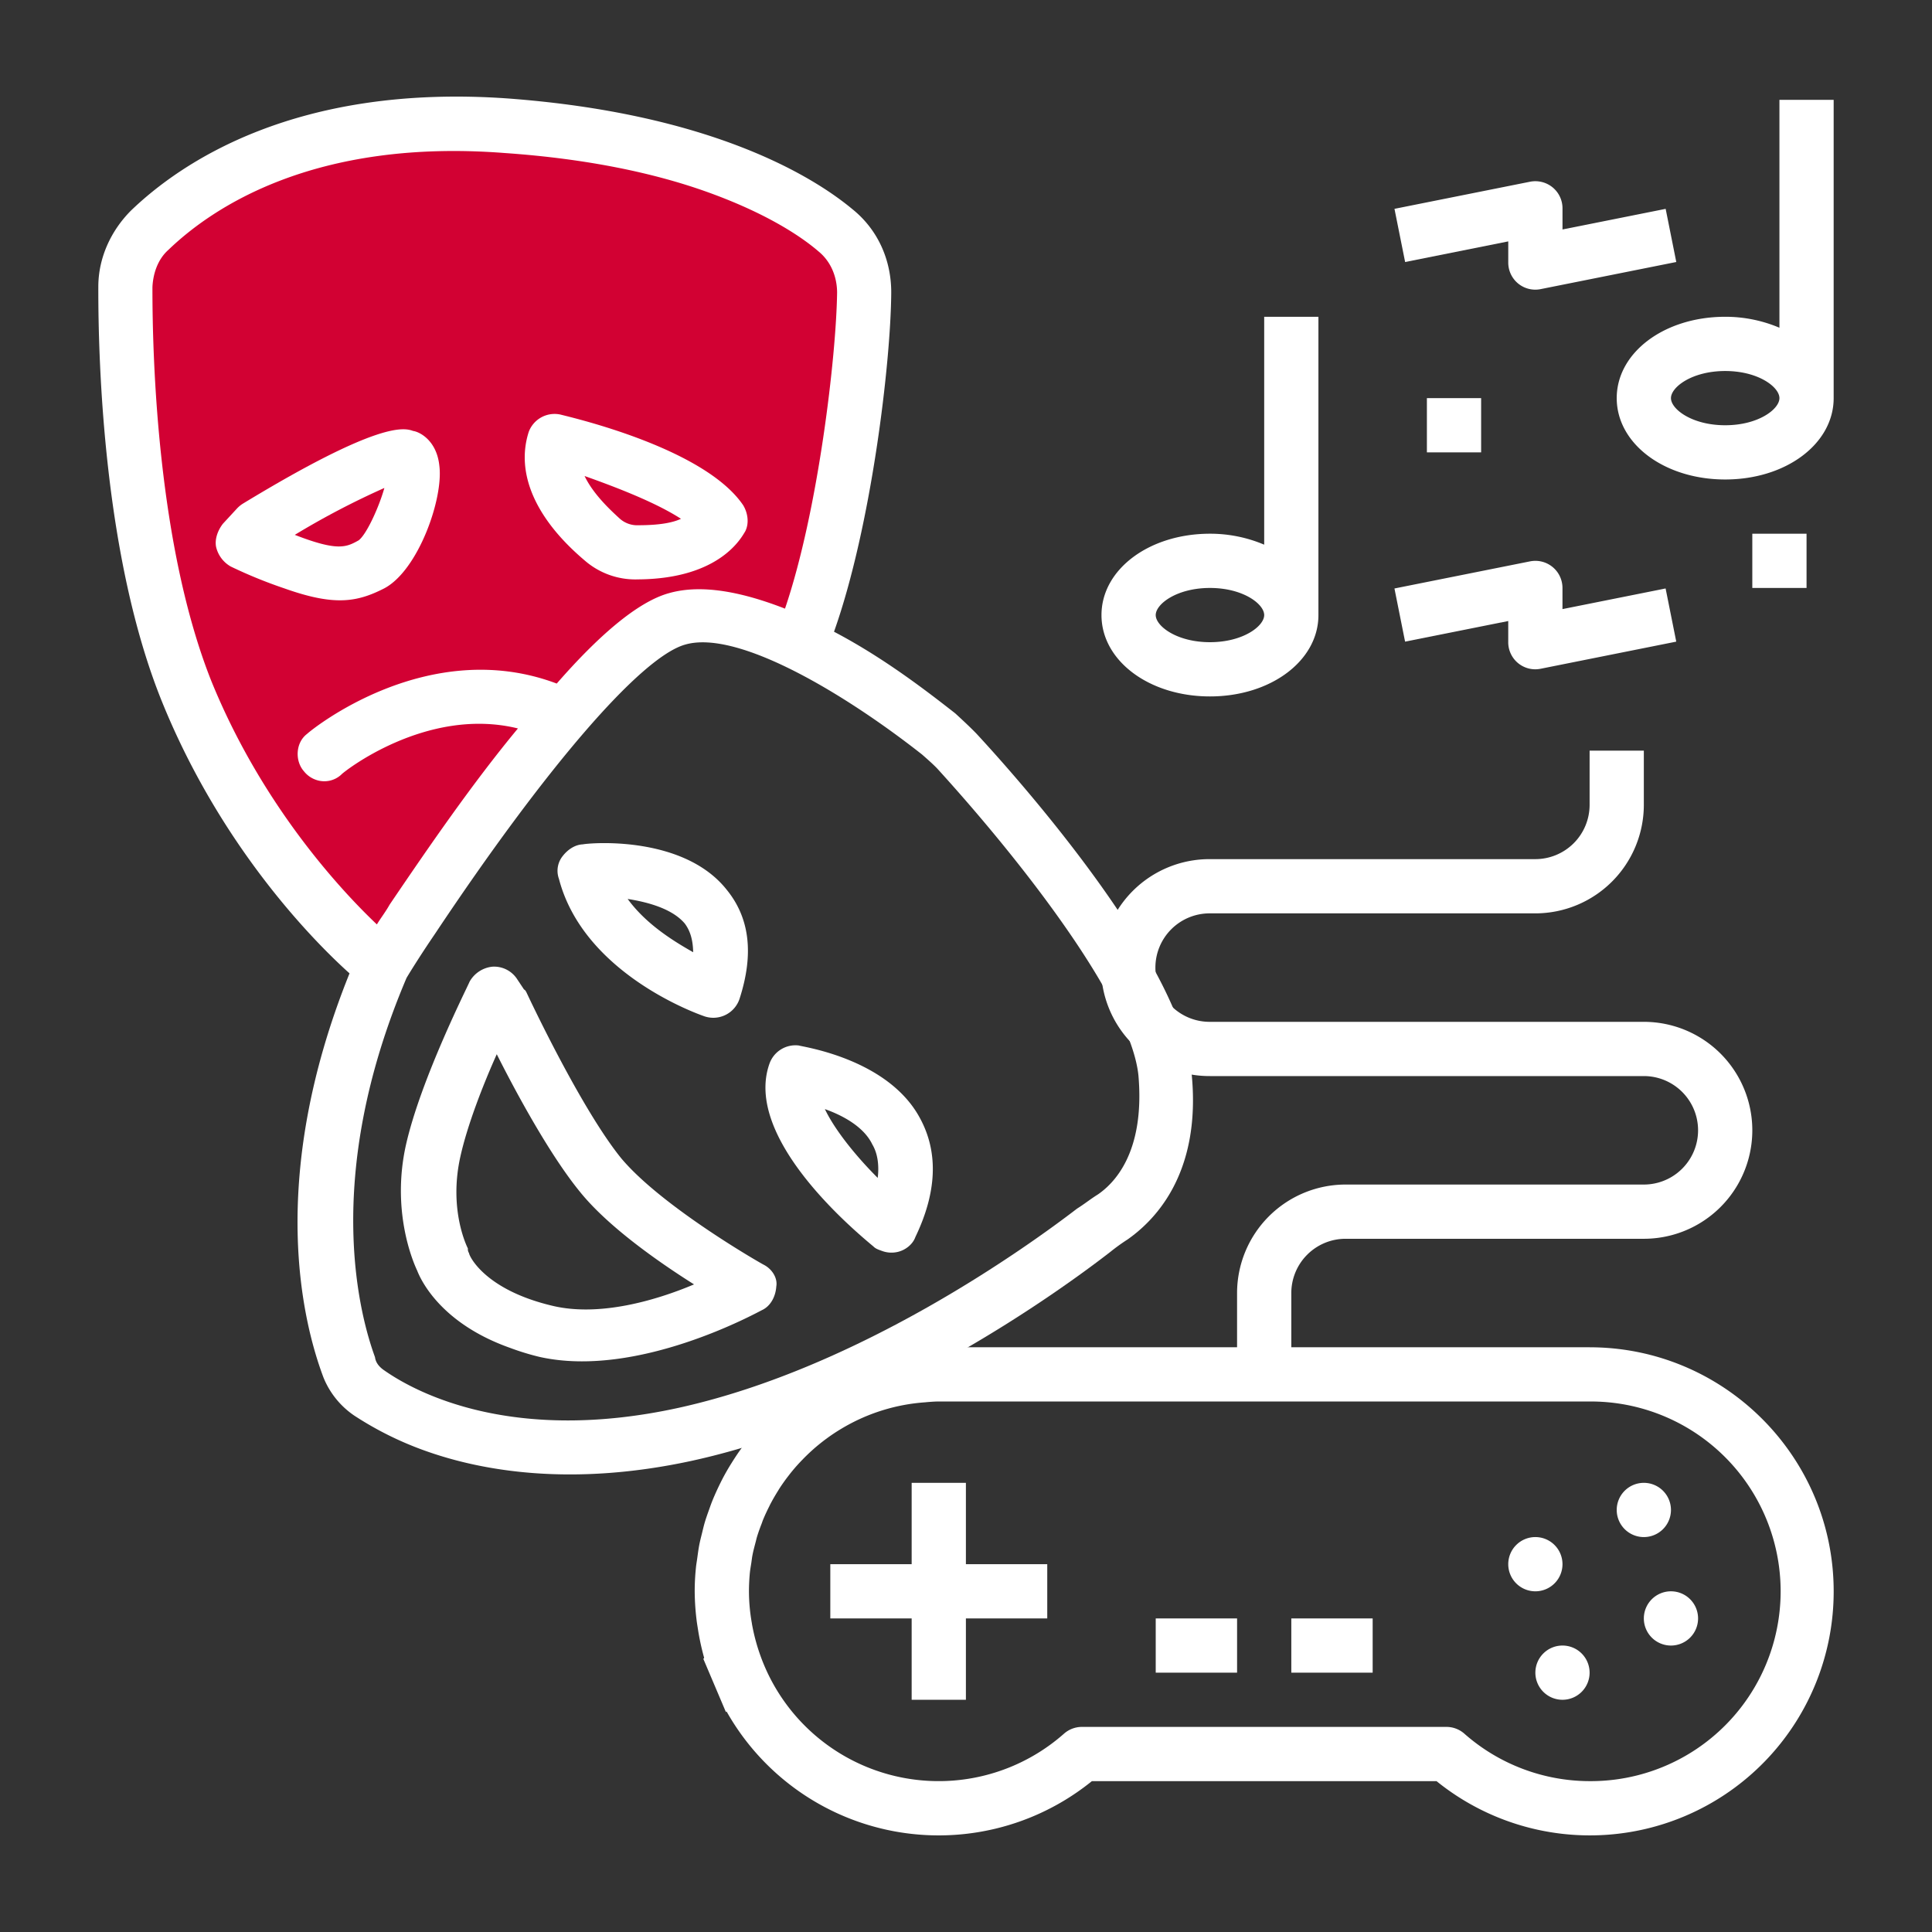 <svg xmlns="http://www.w3.org/2000/svg" xmlns:xlink="http://www.w3.org/1999/xlink" width="1000" height="1000" viewBox="0 0 1000 1000">
  <rect x="0" y="0" width="1000" height="1000" fill="#333333" stroke="none"/>
  <defs>
    <style>
      .cls-1 {
        clip-path: url(#clip-Sports_Music_and_Entertainment_1);
      }

      .cls-2 {
        fill: #fff;
      }

      .cls-3 {
        fill: #d20133;
      }

      .cls-4 {
        fill: none;
      }
    </style>
    <clipPath id="clip-Sports_Music_and_Entertainment_1">
      <rect width="1000" height="1000"/>
    </clipPath>
  </defs>
  <g id="Sports_Music_and_Entertainment_1" data-name="Sports, Music and Entertainment – 1" class="cls-1">
    <g id="Group_12" data-name="Group 12" transform="translate(0 -5003.778)">
      <g id="Group_10" data-name="Group 10">
        <path id="Path_55" data-name="Path 55" class="cls-2" d="M822.776,5701.129v-.016H668.38V5673.04a28.1,28.1,0,0,1,28.072-28.072h154.4a56.144,56.144,0,1,0,0-112.288H626.272a28.073,28.073,0,1,1,0-56.145H794.7a56.206,56.206,0,0,0,56.145-56.144v-28.072H822.776v28.072a28.1,28.1,0,0,1-28.072,28.072H626.272a56.145,56.145,0,1,0,0,112.289H850.849a28.072,28.072,0,1,1,0,56.144h-154.4a56.206,56.206,0,0,0-56.144,56.144v28.073H498.792c0-.017,0-.017.016-.033l-27.8.835c-.176.465-2.459.08-2.635.545-.193.016-.385.08-.578.112a126.026,126.026,0,0,0-76.853,41.82c-.032.064-.1.1-.129.16-2.229,2.535-4.331,5.2-6.336,7.908-.288.4-.593.77-.866,1.171-1.829,2.519-3.529,5.134-5.181,7.78-.417.658-.818,1.332-1.219,1.99-1.476,2.486-2.872,5-4.155,7.6q-.722,1.444-1.4,2.888c-1.139,2.422-2.213,4.844-3.208,7.346-.5,1.284-.946,2.583-1.412,3.882-.818,2.278-1.636,4.572-2.326,6.93-.481,1.652-.866,3.353-1.283,5.037-.513,2.085-1.059,4.155-1.476,6.288-.433,2.246-.721,4.54-1.042,6.834-.225,1.668-.53,3.288-.69,4.973a118.93,118.93,0,0,0-.642,12.255,129.482,129.482,0,0,0,1.123,16.057c.144,1.027.321,2.054.481,3.08a126.371,126.371,0,0,0,3.225,15.079c.032.1.032.193.064.289v.016l-.433.433,11.694,27.559c.112-.113.224-.209.337-.321a126.02,126.02,0,0,0,189.078,36.077h178.41a126.2,126.2,0,0,0,205.552-98.253C949.117,5757.786,892.427,5701.129,822.776,5701.129Zm0,224.561a98.081,98.081,0,0,1-64.822-24.56,14.051,14.051,0,0,0-9.272-3.513H560.005a14.062,14.062,0,0,0-9.288,3.513,97.979,97.979,0,0,1-157.091-40.295,100.336,100.336,0,0,1-4.347-16.121c-.081-.385-.113-.8-.193-1.187a95.257,95.257,0,0,1-1.428-16.09c0-3.272.177-6.529.482-9.721.176-1.636.465-3.24.721-4.86.225-1.508.385-3.032.69-4.508.417-2.1.979-4.155,1.524-6.224.257-.93.449-1.877.722-2.807.706-2.342,1.54-4.62,2.422-6.882.225-.577.4-1.171.626-1.748,1.01-2.471,2.133-4.877,3.336-7.251.161-.321.3-.658.466-.962,1.3-2.5,2.711-4.909,4.2-7.283.113-.177.209-.353.3-.53,1.556-2.422,3.224-4.78,4.989-7.042.08-.1.16-.208.225-.3q2.694-3.489,5.71-6.69a1.235,1.235,0,0,1,.145-.144c2.037-2.166,4.154-4.251,6.384-6.24l.048-.048c2.23-1.989,4.572-3.882,6.994-5.679.016,0,.032,0,.032-.016,2.423-1.8,4.941-3.481,7.524-5.037a97.273,97.273,0,0,1,43.985-13.875.3.3,0,0,0,.112-.032c2.2-.177,4.395-.369,6.609-.369H822.776a98.252,98.252,0,1,1,0,196.5Z"/>
        <path id="Path_56" data-name="Path 56" class="cls-2" d="M499.947,5771.293H471.875V5813.4H429.767v28.072h42.108v42.108h28.072v-42.108h42.108V5813.4H499.947Z"/>
        <path id="Path_57" data-name="Path 57" class="cls-2" d="M808.74,5813.4a14.036,14.036,0,1,1-14.036-14.036A14.037,14.037,0,0,1,808.74,5813.4"/>
        <path id="Path_58" data-name="Path 58" class="cls-2" d="M864.885,5785.329a14.036,14.036,0,1,1-14.036-14.036,14.037,14.037,0,0,1,14.036,14.036"/>
        <path id="Path_59" data-name="Path 59" class="cls-2" d="M822.776,5869.545a14.036,14.036,0,1,1-14.036-14.036,14.037,14.037,0,0,1,14.036,14.036"/>
        <path id="Path_60" data-name="Path 60" class="cls-2" d="M878.921,5841.473a14.036,14.036,0,1,1-14.036-14.036,14.037,14.037,0,0,1,14.036,14.036"/>
        <path id="Path_61" data-name="Path 61" class="cls-2" d="M598.2,5841.473h42.109v28.072H598.2Z"/>
        <path id="Path_62" data-name="Path 62" class="cls-2" d="M668.38,5841.473h42.108v28.072H668.38Z"/>
        <path id="Path_63" data-name="Path 63" class="cls-2" d="M682.416,5322.139v-154.4H654.344V5285.7a71.48,71.48,0,0,0-28.072-5.671c-31.481,0-56.145,18.484-56.145,42.108s24.664,42.109,56.145,42.109,56.144-18.485,56.144-42.109Zm-84.217,0c0-5.728,10.935-14.036,28.073-14.036s28.072,8.308,28.072,14.036-10.935,14.036-28.072,14.036S598.2,5327.866,598.2,5322.139Z"/>
        <path id="Path_64" data-name="Path 64" class="cls-2" d="M921.029,5173.413a71.476,71.476,0,0,0-28.072-5.671c-31.481,0-56.144,18.484-56.144,42.108s24.663,42.108,56.144,42.108,56.144-18.484,56.144-42.108v-154.4H921.029Zm-28.072,50.473c-17.139,0-28.072-8.309-28.072-14.036s10.934-14.036,28.072-14.036,28.072,8.309,28.072,14.036S910.095,5223.886,892.957,5223.886Z"/>
        <path id="Path_65" data-name="Path 65" class="cls-2" d="M727.267,5335.886l53.393-10.665v10.947a13.991,13.991,0,0,0,16.787,13.754l70.18-14.036-5.514-27.527-53.38,10.684V5308.1a14.034,14.034,0,0,0-16.787-13.76l-70.18,14.036Z"/>
        <path id="Path_66" data-name="Path 66" class="cls-2" d="M803.607,5100.744a14.117,14.117,0,0,0-11.648-2.907l-70.181,14.036,5.514,27.527,53.381-10.678v10.947a13.99,13.99,0,0,0,16.786,13.754l70.181-14.036-5.5-27.507-53.393,10.664V5111.6a14.01,14.01,0,0,0-5.138-10.853Z"/>
        <path id="Path_67" data-name="Path 67" class="cls-2" d="M738.56,5209.85h28.072v28.072H738.56Z"/>
        <path id="Path_68" data-name="Path 68" class="cls-2" d="M906.993,5280.03h28.072V5308.1H906.993Z"/>
      </g>
      <g id="Group_11" data-name="Group 11">
        <path id="Path_295" data-name="Path 295" class="cls-3" d="M371.144,5268.6l-84.911-24.652,31.5,47.934H354.71l16.434-31.5,67.107,23.282-23.282,53.412-60.26-20.543-54.781,53.412-99.976,134.214-89.02-115.041L84.394,5320.19s36.325-40.745,67.611-59.8,57.533-16.435,57.533-16.435l-9.587,39.717s-21.913,16.435-43.825,13.7-30.13-13.7-30.13-13.7l-29.615,49.469-16.3-2.877L65.214,5136.537s93.984-73.365,157.28-71.447,177.8,37.4,192.475,46.033,41.047,4.315,32.9,57.542a424.367,424.367,0,0,0-2.877,99.938l-9.111,36.723h-16.3Z"/>
        <path id="Path_69" data-name="Path 69" class="cls-2" d="M616.68,5558.522c-5.373-53.729-79.626-140.775-111.192-174.928-3.245-3.372-7.151-6.978-11.052-10.582-13.918-10.861-36.531-28.509-62.752-42.251,19.362-54.581,29.364-139.136,29.615-175.324.1-16.99-6.875-32.795-20.133-43.421-21.725-18.071-74.969-49.548-178.1-57.26-109.752-7.832-169.464,33.175-195.319,58.057-10.35,10.4-16.8,24.4-16.858,39.182-.1,39.946,2.838,140.194,32.753,214.476,30.343,75.173,78.177,123.979,97.273,141.118-43.329,107.531-23.781,181.836-13.489,209.178a43.63,43.63,0,0,0,15.952,19.727,172.805,172.805,0,0,0,37.164,18.368c30.252,10.731,76.45,18.236,137.393,5.057,99.507-21.711,191.264-88.369,216.8-108.184a102.339,102.339,0,0,1,8.95-6.451c11.857-8.385,38.8-32.145,32.995-86.769Zm-421.606-76.257c-19.941-18.921-59.932-62.719-85.647-125.885-27.8-69.833-30.586-166.325-30.524-204.061.361-7.278,2.927-14.512,8.315-19.262,22.481-21.637,75.257-57.705,173.979-50.078,44.08,3.051,78.36,10.769,104.007,19.867,29.591,10.5,48.343,22.333,58.55,31.134,6.3,5.194,9.463,12.983,9.525,21.148-.4,32.435-9.661,112.812-26.966,163.679-21.468-8.354-42.786-12.957-60.1-8-16.416,4.542-36.843,22.467-58.053,46.781-66.61-25.11-126.913,23.831-129.159,26-6.044,4.518-6.448,14-1.693,19.39a13.467,13.467,0,0,0,5.878,4.306,12.942,12.942,0,0,0,13.513-2.613c.232-.655,43.715-35.578,91.379-23.851-23.266,28.026-46.195,61.353-66.41,91.2-2.058,3.706-4.774,7.184-6.6,10.24ZM568.236,5622.04c-3.8,2.357-6.939,4.944-10.732,7.3-24.415,18.732-112.14,82.378-206.112,103.092-85.1,18.678-135.145-7.218-152.349-19.245-2.4-1.588-4.562-3.839-4.945-6.939-7.131-19.556-28.265-91.468,16.335-196.323,1.823-3.056,7.061-11.563,14.783-22.891,57.03-85.638,106.238-142.962,129.317-149.582,27.3-8.086,83.368,25.87,122.721,56.856,2.822,2.483,5.645,4.961,7.806,7.21,45.824,50.314,100.517,121.539,104.213,159.123,3.419,40.457-13.209,56.032-21.036,61.4Z"/>
        <path id="Path_296" data-name="Path 296" class="cls-3" d="M140.5,5277.035l66.173-32.607v36.922l-14.385,20.14H171.665Z"/>
        <path id="Path_70" data-name="Path 70" class="cls-2" d="M364.1,5529.635a14.306,14.306,0,0,0,18.7-8.91c7.51-23.251,5.212-41.83-6.645-56.4-21.977-27.786-69.051-24.493-74.584-23.5-3.756.15-7.551,2.506-10.267,5.984a12.192,12.192,0,0,0-1.993,11.879c12.544,48.129,69.527,69.081,74.784,70.946Zm-9.672-47.855c3.013,4.028,4.245,8.911,4.352,14.868-10.479-5.938-24.435-14.592-33.9-27.575,11.216,1.763,23.284,5.3,29.546,12.707Z"/>
        <path id="Path_71" data-name="Path 71" class="cls-2" d="M413.463,5544.924a14.264,14.264,0,0,0-15.188,9.418c-13.529,38.142,42.945,85.567,53.8,94.6,1.084,1.123,2.4,1.588,4.373,2.29a14.06,14.06,0,0,0,7.933.593c3.989-.806,8.017-3.818,9.416-7.763,11.259-23.4,11.873-43.909,2.5-61.3-16.4-30.992-60.862-37.139-62.835-37.839Zm13.493,32.921c9.862,3.5,20.346,9.438,24.587,18.348,2.778,4.688,3.544,10.884,2.757,17.266-11.474-11.476-22.248-24.924-27.343-35.614Z"/>
        <path id="Path_72" data-name="Path 72" class="cls-2" d="M395.4,5658.455c-.656-.233-52.4-29.691-73.761-55.038-21.131-26-48.482-84.572-48.9-85.461s-.85-1.784-1.506-2.017l-3.862-5.811a14.225,14.225,0,0,0-12.684-5.981,15.364,15.364,0,0,0-11.622,7.724c-.7,1.972-25.24,50.276-32.955,84.558-7.485,33.623,3.274,59.647,5.818,65,2.312,6,13.154,27.615,48.007,39.979a129.3,129.3,0,0,0,15.357,4.708c50.763,11.345,112.553-23.007,115.225-24.279,4.456-2.122,6.978-7.151,7.294-12.219.745-4.182-2.04-8.867-6.406-11.16Zm-108.986,21.308c-36.253-8.419-43.85-26.658-43.616-27.319a3.7,3.7,0,0,1-.616-2.439c-.424-.889-9.992-19.832-3.951-47.3,3.626-16.484,11.746-37.292,18.894-53.266,10.419,20.723,27.9,52.838,43.428,71.671,14.447,17.71,39.928,35.631,58.679,47.468-20.023,8.447-48.872,16.723-72.819,11.187Z"/>
        <path id="Path_73" data-name="Path 73" class="cls-2" d="M199.066,5308.215c17.4-9.38,30.458-46.205,28.356-63.239-1.3-13.045-10.035-17.627-13.559-18.133-4.605-1.634-17.329-5.409-88.111,37.6a15.188,15.188,0,0,0-3.139,2.589l-7.21,7.807c-2.716,3.478-4.35,8.083-3.542,12.067a15.794,15.794,0,0,0,7.528,10.076,242.326,242.326,0,0,0,27.808,11.347c25.652,9.1,37.38,7.336,51.868-.11Zm-13.431-24.756c-6.471,3.628-10.923,5.752-33.051-2.841a413.736,413.736,0,0,1,46.368-24.273c-2.84,10.1-9.284,24.1-13.316,27.114Z"/>
        <path id="Path_306" data-name="Path 306" class="cls-3" d="M294.227,5233.129c-.623-21.194,71.687,35.532,71.687,35.532s-3.74,24.311-27.428,23.064S294.851,5254.324,294.227,5233.129Z"/>
        <path id="Path_74" data-name="Path 74" class="cls-2" d="M302.624,5293.865a39.9,39.9,0,0,0,27.624,9.8c43.041-.283,53.834-22.363,55.428-24.763,2.29-4.373,1.293-9.906-1.063-13.7-19.965-29.294-86.976-44.92-94.444-46.825a14.272,14.272,0,0,0-16.5,8.953c-6.812,21.272,3.33,44.861,28.956,66.537Zm49.845-21.558c-4.456,2.122-11.54,3.312-21.912,3.331a13.59,13.59,0,0,1-9.862-3.5c-3.906-3.606-13.45-12.177-18.119-21.977,17.755,6.3,37.252,13.958,49.892,22.144Z"/>
      </g>
    </g>
    <path id="Path_294" data-name="Path 294" class="cls-4" d="M371.144,5268.6l-84.911-24.652,31.5,47.934H354.71l16.434-31.5,67.107,23.282-23.282,53.412-60.26-20.543-54.781,53.412-99.976,134.214-89.02-115.041L84.394,5320.19l61.857-44.115,63.288-32.125-9.587,39.717s-21.913,16.435-43.825,13.7-30.13-13.7-30.13-13.7l-29.615,49.469-16.3-2.877L65.214,5136.537s93.984-73.365,157.28-71.447,177.8,37.4,192.475,46.033,41.047,4.315,32.9,57.542a424.367,424.367,0,0,0-2.877,99.938l-9.111,36.723h-16.3Z" transform="translate(0 -5003.778)"/>
  </g>
</svg>
